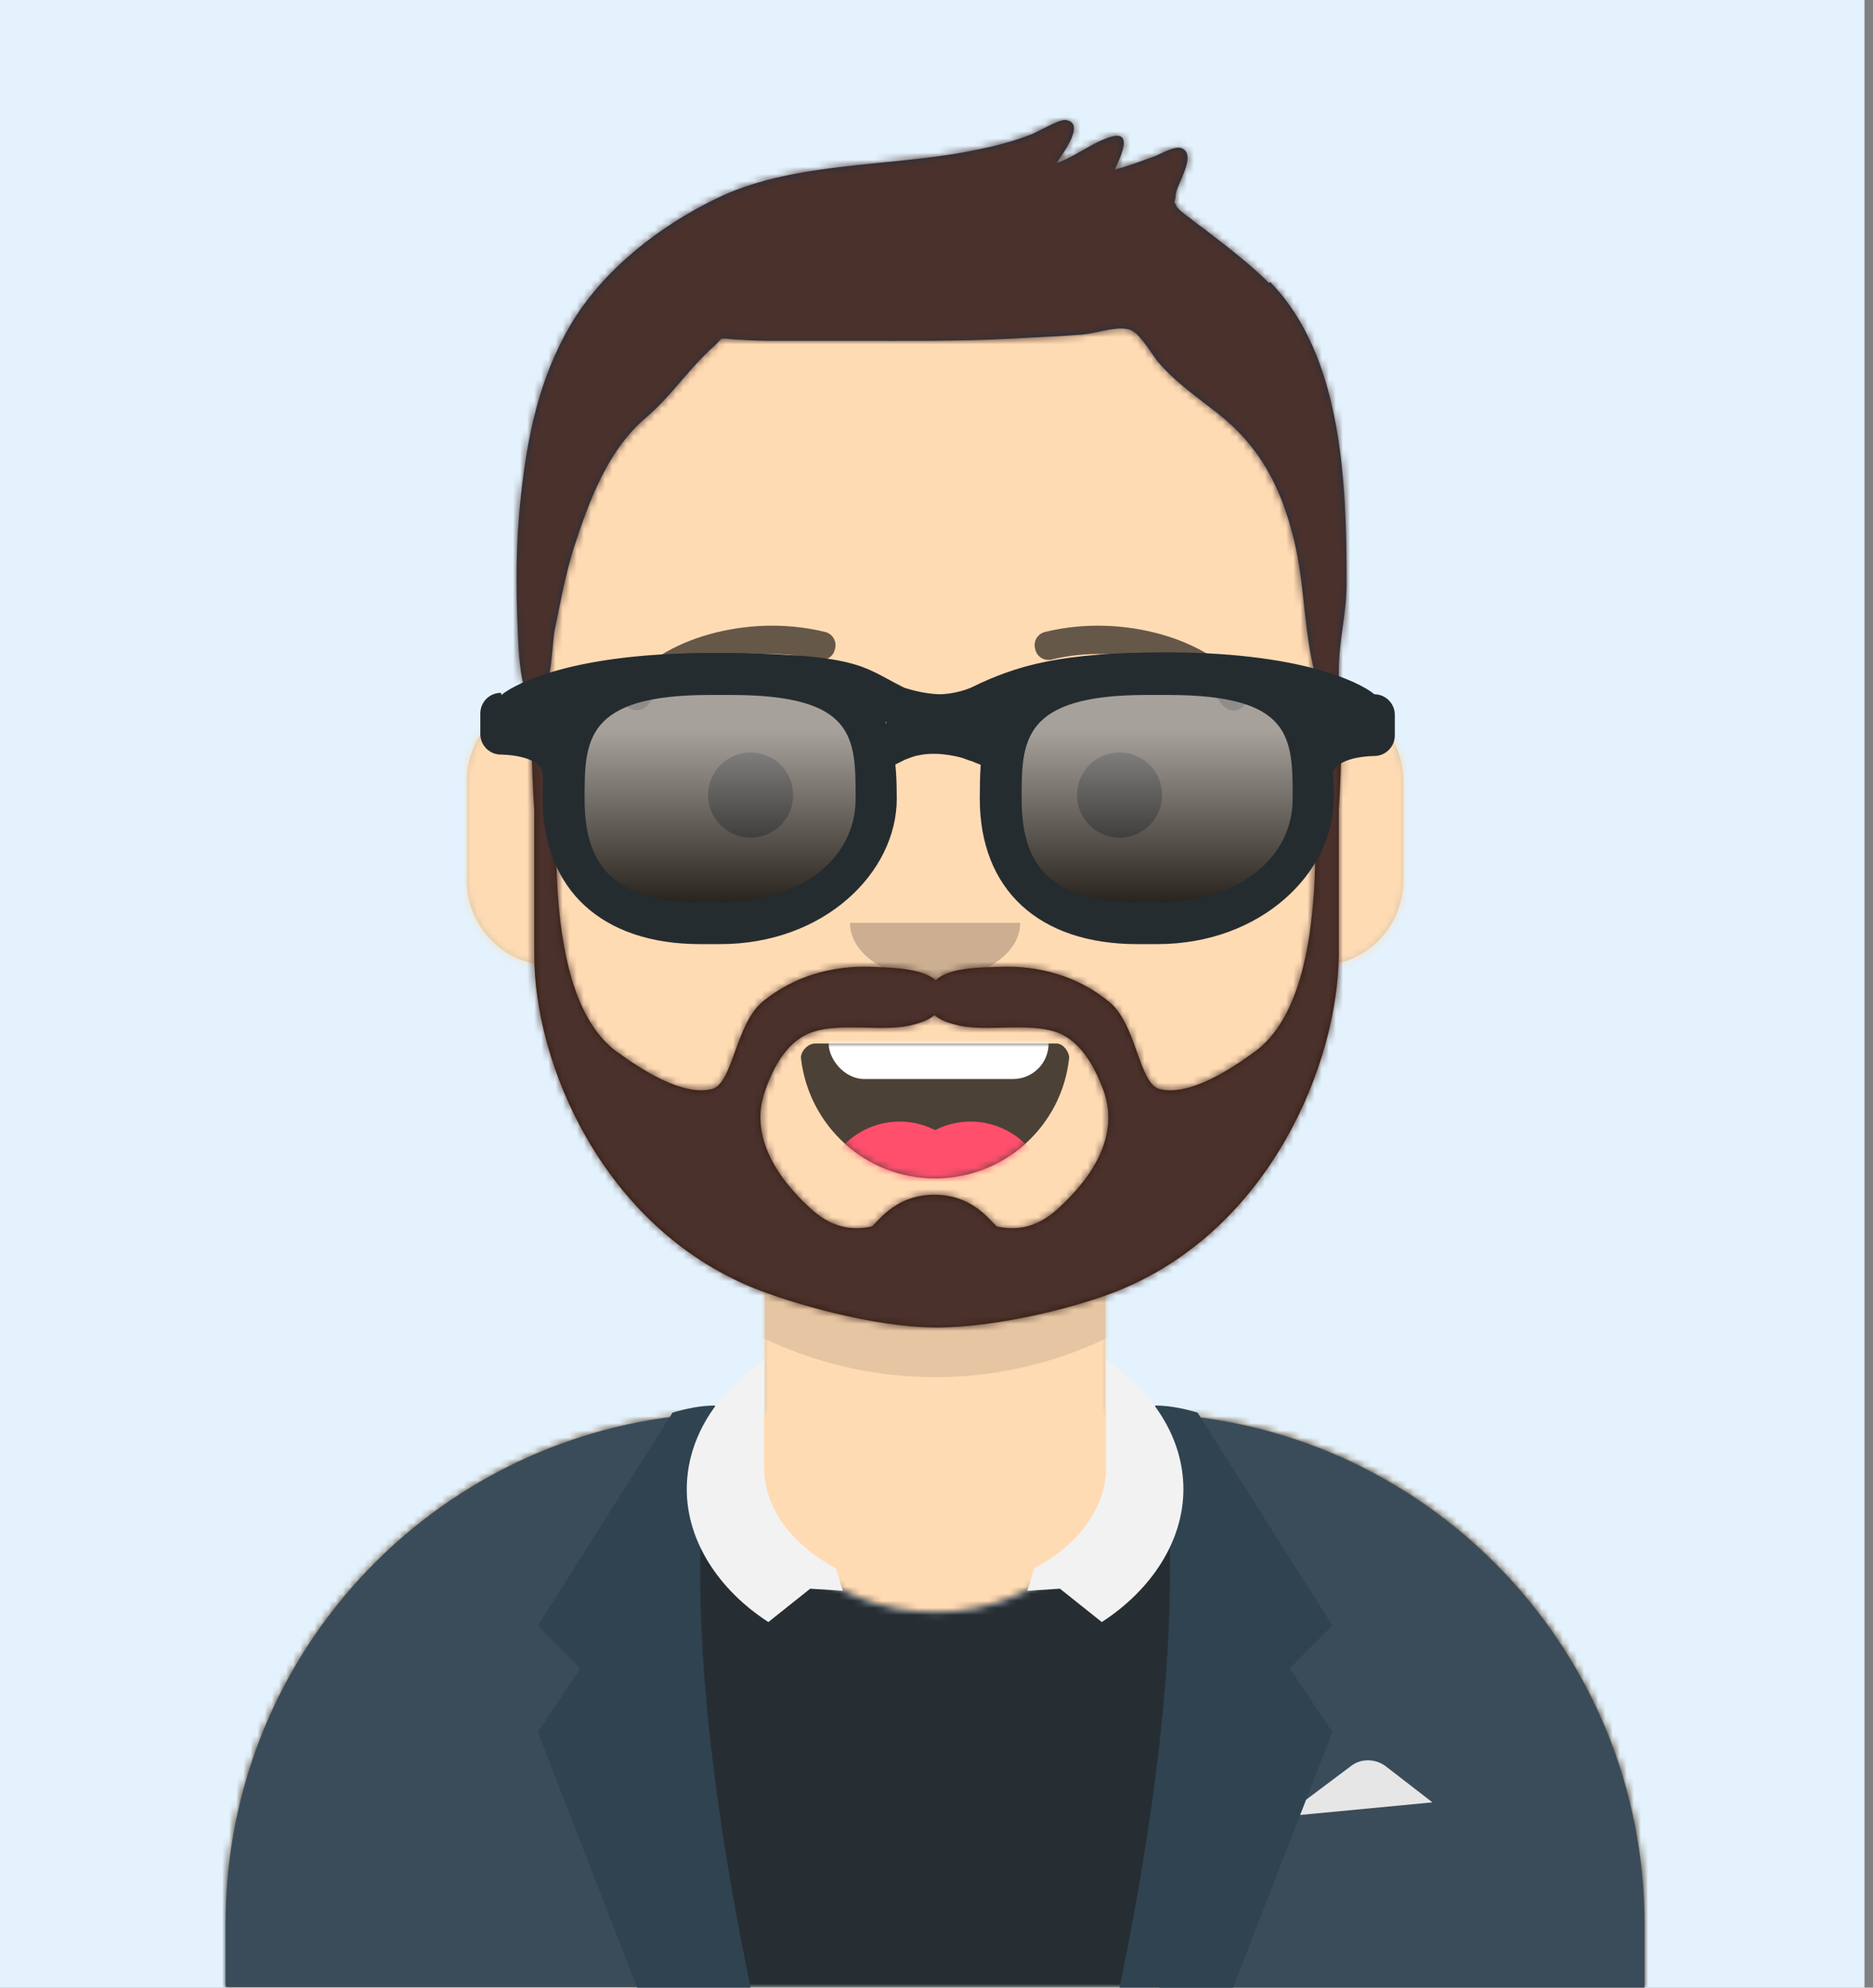 <?xml version="1.0" encoding="UTF-8"?>
<svg id="Layer_1" xmlns="http://www.w3.org/2000/svg" version="1.1" xmlns:xlink="http://www.w3.org/1999/xlink" viewBox="0 0 264 280">
  <rect x="0" y="0" width="264" height="280" fill="#808080" stroke="none"/>
  <!-- Generator: Adobe Illustrator 29.8.1, SVG Export Plug-In . SVG Version: 2.1.1 Build 2)  -->
  <defs>
    <style>
      .st0 {
        mask: url(#mask-5);
      }

      .st1 {
        fill: #f2f2f2;
      }

      .st1, .st2, .st3, .st4, .st5, .st6, .st7, .st8, .st9, .st10, .st11, .st12, .st13 {
        fill-rule: evenodd;
      }

      .st14 {
        fill: #ff4f6d;
      }

      .st15 {
        mask: url(#mask-1);
      }

      .st16 {
        fill: #252c2f;
      }

      .st17 {
        mask: url(#mask-6);
      }

      .st18 {
        mask: url(#mask-7);
      }

      .st2 {
        fill-opacity: .7;
      }

      .st19, .st6 {
        fill: #fff;
      }

      .st20 {
        mask: url(#mask);
      }

      .st3 {
        fill: #3a4c5a;
      }

      .st4 {
        fill: #d0c6ac;
      }

      .st21 {
        fill-opacity: .6;
      }

      .st5 {
        fill: #2f4351;
      }

      .st22 {
        fill: #e3f2fd;
      }

      .st7 {
        fill-opacity: .1;
      }

      .st23 {
        fill: #262e33;
      }

      .st24 {
        mask: url(#mask-2);
      }

      .st25 {
        fill: #ffdbb4;
      }

      .st8 {
        fill: #331b0c;
      }

      .st9 {
        fill: #e6e6e6;
      }

      .st10 {
        fill: url(#linear-gradient1);
      }

      .st11 {
        fill: #1f3140;
      }

      .st26 {
        mask: url(#mask-4);
      }

      .st27 {
        fill: #4a312c;
      }

      .st12 {
        fill-opacity: .2;
      }

      .st13 {
        fill: url(#linear-gradient);
      }

      .st28 {
        mask: url(#mask-3);
      }
    </style>
    <mask id="mask" x="31.8" y="36" width="264" height="280" maskUnits="userSpaceOnUse">
      <g id="react-mask-6">
        <path id="react-path-31" data-name="react-path-3" class="st6" d="M155.8,180.6v18.4h4c39.8,0,72,32.2,72,72v9H31.8v-9c0-39.8,32.2-72,72-72h4v-18.4c-17.2-8.2-29.6-24.9-31.7-44.7-5.8-.8-10.3-5.8-10.3-11.9v-14c0-5.9,4.3-10.9,10-11.8v-6.2h0c0-30.9,25.1-56,56-56h0c30.9,0,56,25.1,56,56v6.2c5.7,1,10,5.9,10,11.8v14c0,6.1-4.5,11.1-10.3,11.9-2.1,19.8-14.5,36.5-31.7,44.7Z"/>
      </g>
    </mask>
    <mask id="mask-1" x="31.8" y="36" width="200" height="244" maskUnits="userSpaceOnUse">
      <g id="react-mask-61" data-name="react-mask-6">
        <path id="react-path-32" data-name="react-path-3" class="st6" d="M155.8,180.6v18.4h4c39.8,0,72,32.2,72,72v9H31.8v-9c0-39.8,32.2-72,72-72h4v-18.4c-17.2-8.2-29.6-24.9-31.7-44.7-5.8-.8-10.3-5.8-10.3-11.9v-14c0-5.9,4.3-10.9,10-11.8v-6.2h0c0-30.9,25.1-56,56-56h0c30.9,0,56,25.1,56,56v6.2c5.7,1,10,5.9,10,11.8v14c0,6.1-4.5,11.1-10.3,11.9-2.1,19.8-14.5,36.5-31.7,44.7Z"/>
      </g>
    </mask>
    <mask id="mask-2" x="-.2" y="170" width="264" height="110" maskUnits="userSpaceOnUse">
      <g id="react-mask-378">
        <path id="react-path-3771" data-name="react-path-377" class="st6" d="M105,199.1h-1.2c-39.8,0-72,32.2-72,72v8.9h200v-8.9c0-39.8-32.2-72-72-72h-1.2c.1,1,.2,2,.2,3,0,13.8-12.1,25-27,25s-27-11.2-27-25,0-2,.2-3Z"/>
      </g>
    </mask>
    <mask id="mask-3" x="112.9" y="136" width="37.8" height="30" maskUnits="userSpaceOnUse">
      <g id="react-mask-394">
        <path id="react-path-3931" data-name="react-path-393" class="st6" d="M112.9,149.1c1.1,9.5,9.1,16.9,18.9,16.9s17.9-7.4,18.9-17c0-.8-.8-2-1.8-2h-34c-1.1,0-2.1,1.2-2,2.1Z"/>
      </g>
    </mask>
    <mask id="mask-4" x="112.9" y="147" width="37.8" height="33" maskUnits="userSpaceOnUse">
      <g id="react-mask-3941" data-name="react-mask-394">
        <path id="react-path-3932" data-name="react-path-393" class="st6" d="M112.9,149.1c1.1,9.5,9.1,16.9,18.9,16.9s17.9-7.4,18.9-17c0-.8-.8-2-1.8-2h-34c-1.1,0-2.1,1.2-2,2.1Z"/>
      </g>
    </mask>
    <mask id="mask-5" x="-1.2" y="0" width="281" height="316" maskUnits="userSpaceOnUse">
      <g id="react-mask-289">
        <rect id="react-path-291" class="st19" x="-.2" y="0" width="264" height="280"/>
      </g>
    </mask>
    <mask id="mask-6" x="15.8" y="72" width="264" height="244" maskUnits="userSpaceOnUse">
      <g id="react-mask-369">
        <path id="react-path-3701" data-name="react-path-370" class="st6" d="M149.2,170.2c-2.5,2.3-5.2,3.3-8.6,2.6-.6-.1-3-4.5-8.9-4.5s-8.3,4.4-8.9,4.5c-3.4.7-6.1-.3-8.6-2.6-4.7-4.3-8.7-10.3-6.3-16.7,1.2-3.4,3.2-7.1,6.9-8.2,3.9-1.2,9.3,0,13.3-.8,1.3-.3,2.7-.7,3.6-1.5.9.8,2.3,1.2,3.6,1.5,3.9.8,9.4-.4,13.3.8,3.6,1.1,5.6,4.8,6.9,8.2,2.4,6.5-1.6,12.4-6.3,16.7M187.9,98c-3.4,8.4-2.1,18.9-2.7,27.7-.5,7.2-2,17.9-8.4,22.5-3.3,2.4-9.2,6.3-13.4,5.2-2.9-.8-3.2-9.2-7.1-12.3-4.4-3.6-9.8-5.1-15.3-4.9-2.4.1-7.2,0-9.1,1.9-2-1.8-6.8-1.8-9.1-1.9-5.5-.2-10.9,1.3-15.3,4.9-3.8,3.1-4.2,11.5-7.1,12.3-4.3,1.1-10.2-2.9-13.4-5.2-6.4-4.6-7.9-15.4-8.4-22.5-.6-8.8.7-19.3-2.7-27.7-1.7,0-.6,16.1-.6,16.1v20.4c0,15.3,9.6,38.2,30.8,46.9,5.2,2.1,16.9,5.6,25.9,5.6s20.7-3.1,25.9-5.3c21.2-8.7,30.7-32,30.8-47.2v-20.4s1.1-16.1-.6-16.1"/>
      </g>
    </mask>
    <mask id="mask-7" x="-1.2" y="0" width="264" height="280" maskUnits="userSpaceOnUse">
      <g id="react-mask-288">
        <path id="react-path-2901" data-name="react-path-290" class="st6" d="M178.9,39.9c-2.8-2.8-6-5.2-9.1-7.6-.7-.5-1.4-1-2.1-1.6-.2-.1-1.7-1.2-1.9-1.7-.5-1-.2-.2-.1-1.4,0-1.5,3.1-5.7.9-6.7-1-.4-2.8.7-3.8,1.1-1.9.7-3.8,1.4-5.7,1.9.9-1.9,2.7-5.6-.6-4.6-2.6.8-5,2.8-7.6,3.7.9-1.4,4.3-5.8,1.2-6.1-1,0-3.8,1.7-4.9,2.1-3.1,1.2-6.3,1.9-9.6,2.5-11.2,2-24.3,1.4-34.7,6.5-8,3.9-15.9,10-20.5,17.8-4.4,7.5-6.1,15.7-7,24.3-.7,6.3-.7,12.8-.4,19.1.1,2.1.3,11.6,3.3,8.7,1.5-1.4,1.5-7.3,1.9-9.2.8-3.9,1.5-7.8,2.7-11.6,2.2-6.7,4.8-13.8,10.3-18.4,3.5-3,6-6.9,9.4-9.9,1.5-1.3.4-1.2,2.8-1,1.6.1,3.3.2,4.9.2,3.8,0,7.6,0,11.4,0,7.6,0,15.3.1,22.9-.3,3.4-.2,6.8-.3,10.2-.6,1.9-.2,5.2-1.4,6.8-.5,1.4.8,2.9,3.6,3.9,4.7,2.4,2.7,5.3,4.7,8.1,6.9,5.9,4.6,8.9,10.3,10.7,17.5,1.8,7.1,1.3,13.7,3.5,20.8.4,1.2,1.4,3.4,2.7,1.5.2-.4.2-2.3.2-3.4,0-4.5,1.1-7.9,1.1-12.5,0-13.8-.5-31.9-10.8-42.4Z"/>
      </g>
    </mask>
    <linearGradient id="linear-gradient" x1="74.8" y1="197.4" x2="74.8" y2="196.4" gradientTransform="translate(-3187.9 7031.8) scale(44 -35.1)" gradientUnits="userSpaceOnUse">
      <stop offset="0" stop-color="#fff" stop-opacity=".5"/>
      <stop offset=".7" stop-color="#000" stop-opacity=".5"/>
    </linearGradient>
    <linearGradient id="linear-gradient1" x1="74.8" x2="74.8" gradientTransform="translate(-3126.3 7031.8) scale(44 -35.1)" xlink:href="#linear-gradient"/>
  </defs>
  <rect class="st22" x="-1.2" y="0" width="264" height="280"/>
  <g id="Avataaar">
    <g id="Body">
      <path id="react-path-3" class="st4" d="M155.8,180.6v18.4h4c39.8,0,72,32.2,72,72v9H31.8v-9c0-39.8,32.2-72,72-72h4v-18.4c-17.2-8.2-29.6-24.9-31.7-44.7-5.8-.8-10.3-5.8-10.3-11.9v-14c0-5.9,4.3-10.9,10-11.8v-6.2h0c0-30.9,25.1-56,56-56h0c30.9,0,56,25.1,56,56v6.2c5.7,1,10,5.9,10,11.8v14c0,6.1-4.5,11.1-10.3,11.9-2.1,19.8-14.5,36.5-31.7,44.7Z"/>
      <g class="st20">
        <g id="Skin_x2F__xD83D__xDC76__xD83C__xDFFD_-03-Brown">
          <g id="Color">
            <rect class="st25" x="31.8" y="36" width="264" height="280"/>
          </g>
        </g>
      </g>
      <g class="st15">
        <path id="Neck-Shadow" class="st7" d="M187.8,115v23c0,30.9-25.1,56-56,56s-56-25.1-56-56v-23,15c0,30.9,25.1,56,56,56s56-25.1,56-56v-15Z"/>
      </g>
    </g>
    <g id="Clothing_x2F_Blazer-_x2B_-Sweater">
      <g id="Clothes">
        <path id="react-path-377" class="st9" d="M105,199.1h-1.2c-39.8,0-72,32.2-72,72v8.9h200v-8.9c0-39.8-32.2-72-72-72h-1.2c.1,1,.2,2,.2,3,0,13.8-12.1,25-27,25s-27-11.2-27-25,0-2,.2-3Z"/>
      </g>
      <g class="st24">
        <g id="Color_x2F_Palette_x2F_Black">
          <rect id="_xD83D__xDD8D_Color" class="st23" x="-.2" y="170" width="264" height="110"/>
        </g>
      </g>
      <g id="Blazer">
        <path id="Saco" class="st3" d="M100.6,199.1c-38.3,1.7-68.8,33.2-68.8,71.9v8.9h69.4c-3.4-12.1-5.4-26.3-5.4-41.5s1.7-27.8,4.8-39.4ZM163.4,280h68.4v-8.9c0-38.3-30-69.7-67.8-71.9,3,11.6,4.8,25,4.8,39.3s-2,29.4-5.4,41.5Z"/>
        <path id="Pocket-hanky" class="st9" d="M180.8,256l9.6-7.2h0c1.4-1.1,3.4-1.1,4.9,0l6.6,5.1-21,2Z"/>
        <path id="Wing" class="st5" d="M100.8,198c-4,19.3-2.3,46.7,5,82h-16l-14-36,6-9-6-6,19-30c2-.6,4-1,6-1Z"/>
        <path id="Wing1" data-name="Wing" class="st5" d="M162.8,198c4,19.3,2.3,46.7-5,82h16l14-36-6-9,6-6-19-30c-2-.6-4-1-6-1Z"/>
      </g>
      <path id="Collar" class="st1" d="M155.8,191.5c6.8,4.6,11,11.1,11,18.3s-4.4,14.1-11.5,18.7l-5.9-4.7-4.6.3,1-3.2h0c6.1-3.2,10.1-8.4,10.1-14.2v-15.3ZM107.8,191.5c-6.8,4.6-11,11.1-11,18.3s4.4,14.1,11.5,18.7l5.9-4.7,4.6.3-1-3.2h0c-6.1-3.2-10.1-8.4-10.1-14.2v-15.3Z"/>
    </g>
    <g id="Face">
      <g id="Mouth_x2F_Smile">
        <g id="Mouth">
          <path id="react-path-393" class="st2" d="M112.9,149.1c1.1,9.5,9.1,16.9,18.9,16.9s17.9-7.4,18.9-17c0-.8-.8-2-1.8-2h-34c-1.1,0-2.1,1.2-2,2.1Z"/>
        </g>
        <g class="st28">
          <rect id="Teeth" class="st19" x="116.8" y="136" width="31" height="16" rx="5" ry="5"/>
        </g>
        <g class="st26">
          <g id="Tongue">
            <g>
              <circle class="st14" cx="126.8" cy="169" r="11"/>
              <circle class="st14" cx="136.8" cy="169" r="11"/>
            </g>
          </g>
        </g>
      </g>
      <g id="Nose_x2F_Default">
        <path id="Nose" class="st12" d="M119.8,130c0,4.4,5.4,8,12,8h0c6.6,0,12-3.6,12-8"/>
      </g>
      <g id="Eyes_x2F_Default-_xD83D__xDE00_">
        <circle id="Eye" class="st21" cx="105.8" cy="112" r="6"/>
        <circle id="Eye1" data-name="Eye" class="st21" cx="157.8" cy="112" r="6"/>
      </g>
      <g id="Eyebrow_x2F_Outline_x2F_Default">
        <g id="I-Browse">
          <path id="Eyebrow" class="st21" d="M91.4,99.2c3.9-5.5,14.6-8.6,23.9-6.3,1.1.3,2.2-.4,2.4-1.5.3-1.1-.4-2.2-1.5-2.4-10.7-2.6-23.2.9-28.1,7.9-.6.9-.4,2.1.5,2.8.9.6,2.1.4,2.8-.5Z"/>
          <path id="Eyebrow1" data-name="Eyebrow" class="st21" d="M172.2,99.2c-3.9-5.5-14.6-8.6-23.9-6.3-1.1.3-2.2-.4-2.4-1.5-.3-1.1.4-2.2,1.5-2.4,10.7-2.6,23.2.9,28.1,7.9.6.9.4,2.1-.5,2.8s-2.1.4-2.8-.5Z"/>
        </g>
      </g>
    </g>
    <g id="Top">
      <g class="st0">
        <g id="Top_x2F_Short-Hair_x2F_Short-Flat">
          <g>
            <g id="Facial-Hair_x2F_Beard-Light">
              <g id="Lite-Beard">
                <path id="react-path-370" class="st8" d="M149.2,170.2c-2.5,2.3-5.2,3.3-8.6,2.6-.6-.1-3-4.5-8.9-4.5s-8.3,4.4-8.9,4.5c-3.4.7-6.1-.3-8.6-2.6-4.7-4.3-8.7-10.3-6.3-16.7,1.2-3.4,3.2-7.1,6.9-8.2,3.9-1.2,9.3,0,13.3-.8,1.3-.3,2.7-.7,3.6-1.5.9.8,2.3,1.2,3.6,1.5,3.9.8,9.4-.4,13.3.8,3.6,1.1,5.6,4.8,6.9,8.2,2.4,6.5-1.6,12.4-6.3,16.7M187.9,98c-3.4,8.4-2.1,18.9-2.7,27.7-.5,7.2-2,17.9-8.4,22.5-3.3,2.4-9.2,6.3-13.4,5.2-2.9-.8-3.2-9.2-7.1-12.3-4.4-3.6-9.8-5.1-15.3-4.9-2.4.1-7.2,0-9.1,1.9-2-1.8-6.8-1.8-9.1-1.9-5.5-.2-10.9,1.3-15.3,4.9-3.8,3.1-4.2,11.5-7.1,12.3-4.3,1.1-10.2-2.9-13.4-5.2-6.4-4.6-7.9-15.4-8.4-22.5-.6-8.8.7-19.3-2.7-27.7-1.7,0-.6,16.1-.6,16.1v20.4c0,15.3,9.6,38.2,30.8,46.9,5.2,2.1,16.9,5.6,25.9,5.6s20.7-3.1,25.9-5.3c21.2-8.7,30.7-32,30.8-47.2v-20.4s1.1-16.1-.6-16.1"/>
              </g>
              <g class="st17">
                <g id="Color_x2F_Hair_x2F_Brown">
                  <g id="Color1" data-name="Color">
                    <rect class="st27" x="15.8" y="72" width="264" height="244"/>
                  </g>
                </g>
              </g>
            </g>
            <g id="Short-Hair">
              <path id="react-path-290" class="st11" d="M178.9,39.9c-2.8-2.8-6-5.2-9.1-7.6-.7-.5-1.4-1-2.1-1.6-.2-.1-1.7-1.2-1.9-1.7-.5-1-.2-.2-.1-1.4,0-1.5,3.1-5.7.9-6.7-1-.4-2.8.7-3.8,1.1-1.9.7-3.8,1.4-5.7,1.9.9-1.9,2.7-5.6-.6-4.6-2.6.8-5,2.8-7.6,3.7.9-1.4,4.3-5.8,1.2-6.1-1,0-3.8,1.7-4.9,2.1-3.1,1.2-6.3,1.9-9.6,2.5-11.2,2-24.3,1.4-34.7,6.5-8,3.9-15.9,10-20.5,17.8-4.4,7.5-6.1,15.7-7,24.3-.7,6.3-.7,12.8-.4,19.1.1,2.1.3,11.6,3.3,8.7,1.5-1.4,1.5-7.3,1.9-9.2.8-3.9,1.5-7.8,2.7-11.6,2.2-6.7,4.8-13.8,10.3-18.4,3.5-3,6-6.9,9.4-9.9,1.5-1.3.4-1.2,2.8-1,1.6.1,3.3.2,4.9.2,3.8,0,7.6,0,11.4,0,7.6,0,15.3.1,22.9-.3,3.4-.2,6.8-.3,10.2-.6,1.9-.2,5.2-1.4,6.8-.5,1.4.8,2.9,3.6,3.9,4.7,2.4,2.7,5.3,4.7,8.1,6.9,5.9,4.6,8.9,10.3,10.7,17.5,1.8,7.1,1.3,13.7,3.5,20.8.4,1.2,1.4,3.4,2.7,1.5.2-.4.2-2.3.2-3.4,0-4.5,1.1-7.9,1.1-12.5,0-13.8-.5-31.9-10.8-42.4Z"/>
            </g>
            <g class="st18">
              <g id="Skin_x2F__xD83D__xDC76__xD83C__xDFFD_-03-Brown1" data-name="Skin_x2F__xD83D__xDC76__xD83C__xDFFD_-03-Brown">
                <g id="Color2" data-name="Color">
                  <rect class="st27" x="-1.2" y="0" width="264" height="280"/>
                </g>
              </g>
            </g>
            <g id="Top_x2F__x5F_Resources_x2F_Wayfarers">
              <g id="Wayfarers">
                <g id="Shades">
                  <g id="Shade">
                    <path id="react-path-341" class="st2" d="M123.5,112.5c0,9.7-8.3,17.6-22,17.6h-2.8c-13.7,0-19.2-7.9-19.2-17.6h0c0-9.7,1.3-17.6,20.5-17.6h2.9c19.2,0,20.5,7.9,20.5,17.6h0Z"/>
                    <path id="react-path-3411" data-name="react-path-341" class="st13" d="M123.5,112.5c0,9.7-8.3,17.6-22,17.6h-2.8c-13.7,0-19.2-7.9-19.2-17.6h0c0-9.7,1.3-17.6,20.5-17.6h2.9c19.2,0,20.5,7.9,20.5,17.6h0Z"/>
                  </g>
                  <g id="Shade1" data-name="Shade">
                    <path id="react-path-342" class="st2" d="M185.1,112.5c0,9.7-8.2,17.6-22,17.6h-2.8c-13.7,0-19.2-7.9-19.2-17.6h0c0-9.7,1.3-17.6,20.5-17.6h2.9c19.2,0,20.5,7.9,20.5,17.6h0Z"/>
                    <path id="react-path-3421" data-name="react-path-342" class="st10" d="M185.1,112.5c0,9.7-8.2,17.6-22,17.6h-2.8c-13.7,0-19.2-7.9-19.2-17.6h0c0-9.7,1.3-17.6,20.5-17.6h2.9c19.2,0,20.5,7.9,20.5,17.6h0Z"/>
                  </g>
                </g>
                <path id="Left" class="st16" d="M101.5,133h-2.8c-13.9,0-22.2-7.7-22.2-20.5s1.8-20.5,23.5-20.5h2.9c21.7,0,23.5,10.1,23.5,20.5s-10.2,20.5-24.9,20.5ZM100,97.9c-17.6,0-17.6,6.5-17.6,14.6s2.8,14.6,16.3,14.6h2.8c11.2,0,19.1-6,19.1-14.6s0-14.6-17.6-14.6h-2.9Z"/>
                <path id="Right" class="st16" d="M163.1,133h-2.8c-13.9,0-22.2-7.7-22.2-20.5s1.8-20.5,23.5-20.5h2.9c21.7,0,23.5,10.1,23.5,20.5s-10.2,20.5-24.9,20.5ZM161.6,97.9c-17.6,0-17.6,6.5-17.6,14.6s2.8,14.6,16.3,14.6h2.8c11.2,0,19.1-6,19.1-14.6s0-14.6-17.6-14.6h-2.9Z"/>
                <path id="Stuff" class="st16" d="M70.7,97.9c.7-.7,8.2-5.9,29.3-5.9s21.5,1.9,27.1,4.7l.4.2c.4.1,2.4.8,4.8.9,2.2,0,4-.7,4.5-.9,6.5-3.2,12.8-5,27.6-5,21.1,0,28.6,5.2,29.3,5.9,1.6,0,2.9,1.3,2.9,2.9v2.9c0,1.6-1.3,2.9-2.9,2.9,0,0-5.9,0-5.9,2.9s-2.9-4.2-2.9-5.9v-2.9c-3.6-1.4-10-3-20.5-3s-17.6,1.1-22.6,3.2h0c0,.1-2.5,1.1-2.5,1.1l2.5,1-2.2,5.4-2.7-1.1c-.2,0-.8-.3-1.5-.5-2-.5-4.1-.7-5.9-.3-.7.1-1.3.4-1.9.6l-2.6,1.3-2.6-5.2,2.6-1.3h0s-2.5-1-2.5-1v-.2c-4.2-2.1-8.2-3.2-22.6-3.2s-16.9,1.6-20.5,3v2.9c0,1.6-2.9,8.8-2.9,5.9s-5.9-2.9-5.9-2.9c-1.6,0-2.9-1.3-2.9-2.9v-2.9c0-1.6,1.3-2.9,2.9-2.9Z"/>
              </g>
            </g>
          </g>
        </g>
      </g>
    </g>
  </g>
</svg>